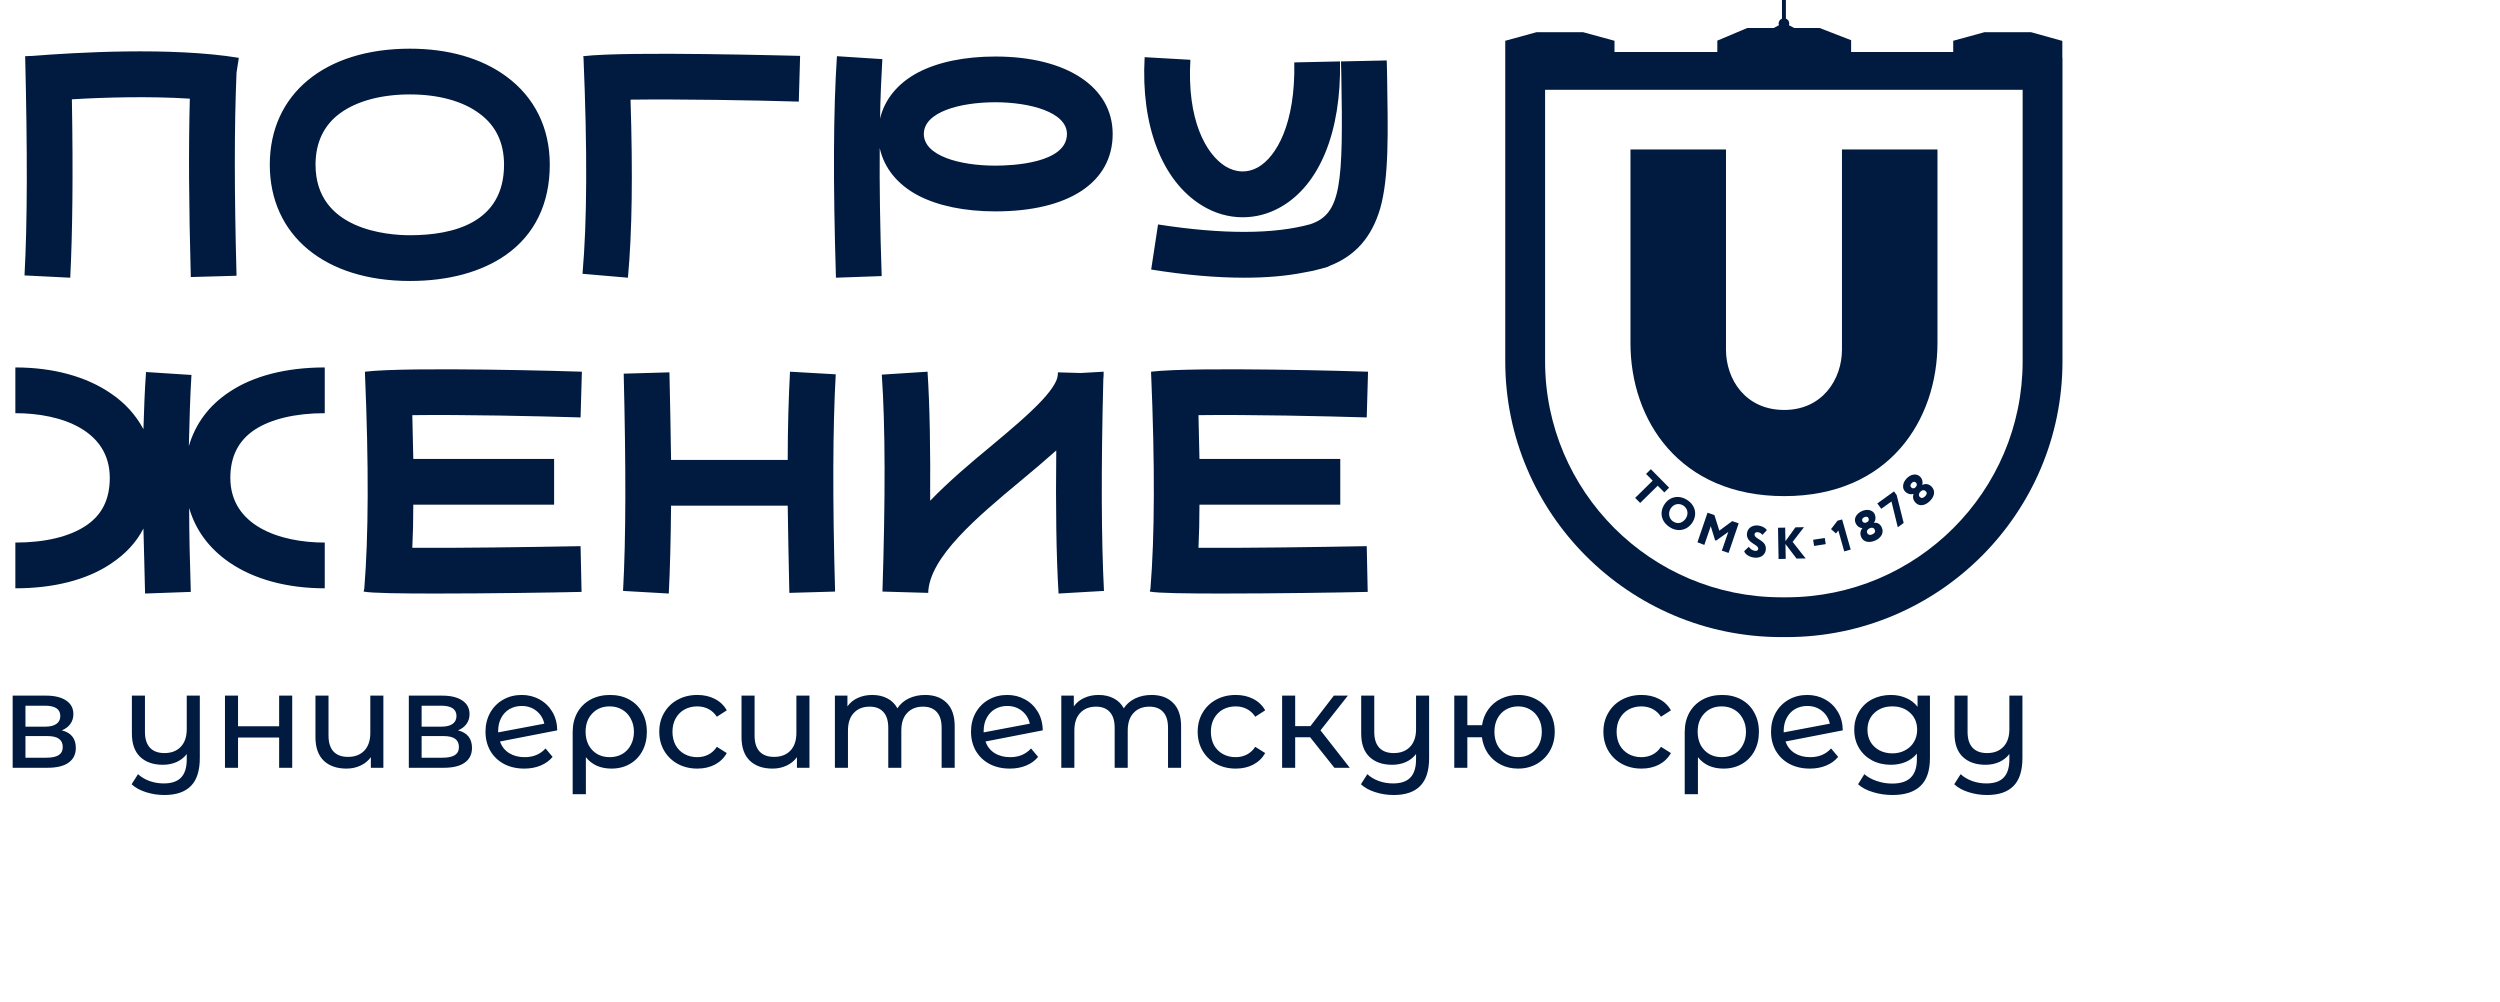 <?xml version="1.0" encoding="UTF-8" standalone="no"?> <svg xmlns="http://www.w3.org/2000/svg" xmlns:xlink="http://www.w3.org/1999/xlink" id="body_1" width="459" height="184"><defs><clipPath id="1"><path id="" clip-rule="evenodd" transform="matrix(1 0 0 1 0 0)" d="M0 138L0 0L0 0L344.25 0L344.25 0L344.25 138L344.25 138L0 138z"></path></clipPath></defs><g transform="matrix(1.333 0 0 1.333 0 0)"><g clip-path="url(#1)"><path id="" transform="matrix(1 0 0 -1 0 138)" d="M165.071 62.55C 171.191 62.505 180.956 62.64 188.246 62.775L188.246 62.775L188.246 62.775L188.246 62.775L188.381 56.475L188.381 56.475L188.381 56.475C 184.601 56.385 175.556 56.25 168.311 56.25L168.311 56.25L168.311 56.25C 163.496 56.25 159.491 56.295 158.366 56.52L158.366 56.52L158.366 56.52L158.366 56.52L158.456 56.925L158.456 56.925L158.456 56.925C 159.041 64.125 159.086 73.845 158.546 86.625L158.546 86.625L158.546 86.625L158.546 86.625L158.546 86.805L158.546 86.805L158.546 86.805C 164.576 87.525 187.436 86.85 188.426 86.805L188.426 86.805L188.426 86.805L188.426 86.805L188.246 80.505L188.246 80.505L188.246 80.505C 182.351 80.685 171.956 80.91 165.071 80.82L165.071 80.82L165.071 80.82C 165.116 78.705 165.161 76.725 165.206 74.79L165.206 74.79L165.206 74.79L165.206 74.79L184.601 74.79L184.601 74.79L184.601 74.79L184.601 74.79L184.601 68.49L184.601 68.49L184.601 68.49L184.601 68.49L165.206 68.49L165.206 68.49L165.206 68.49C 165.206 66.375 165.161 64.44 165.071 62.55zM151.964 85.725C 151.649 73.26 151.694 63.72 152.054 56.61L152.054 56.61L152.054 56.61L152.054 56.61L145.799 56.25L145.799 56.25L145.799 56.25C 145.484 61.515 145.394 67.995 145.484 75.96L145.484 75.96L145.484 75.96C 143.954 74.61 142.289 73.17 140.534 71.73L140.534 71.73L140.534 71.73C 134.639 66.825 127.979 61.245 127.844 56.34L127.844 56.34L127.844 56.34L127.844 56.34L121.544 56.52L121.544 56.52L121.544 56.52C 121.949 69.39 121.949 79.155 121.454 86.4L121.454 86.4L121.454 86.4L121.454 86.4L127.754 86.805L127.754 86.805L127.754 86.805C 128.069 81.99 128.159 76.14 128.114 69.03L128.114 69.03L128.114 69.03C 130.679 71.685 133.649 74.205 136.484 76.545L136.484 76.545L136.484 76.545C 139.184 78.795 141.749 80.955 143.549 82.89L143.549 82.89L143.549 82.89C 145.214 84.69 145.619 85.725 145.664 86.175L145.664 86.175L145.664 86.175C 145.709 86.355 145.709 86.535 145.709 86.715L145.709 86.715L145.709 86.715L145.709 86.715L148.859 86.625L148.859 86.625L148.859 86.625L148.859 86.625L152.009 86.805L152.009 86.805L152.009 86.805C 152.009 86.445 152.009 86.085 151.964 85.725zM115.11 86.445C 114.705 79.2 114.66 69.39 115.02 56.52L115.02 56.52L115.02 56.52L115.02 56.52L108.72 56.34L108.72 56.34L108.72 56.34C 108.63 60.705 108.54 64.71 108.495 68.355L108.495 68.355L108.495 68.355L108.495 68.355L92.43 68.355L92.43 68.355L92.43 68.355C 92.385 63.765 92.295 59.715 92.115 56.25L92.115 56.25L92.115 56.25L92.115 56.25L85.815 56.61L85.815 56.61L85.815 56.61C 86.22 63.855 86.22 73.665 85.905 86.535L85.905 86.535L85.905 86.535L85.905 86.535L92.205 86.715L92.205 86.715L92.205 86.715C 92.295 82.35 92.385 78.345 92.43 74.655L92.43 74.655L92.43 74.655L92.43 74.655L108.495 74.655L108.495 74.655L108.495 74.655C 108.495 79.29 108.63 83.34 108.81 86.805L108.81 86.805L108.81 86.805L108.81 86.805L115.11 86.445zM56.79 62.55C 62.91 62.505 72.675 62.64 79.965 62.775L79.965 62.775L79.965 62.775L79.965 62.775L80.1 56.475L80.1 56.475L80.1 56.475C 76.32 56.385 67.275 56.25 60.03 56.25L60.03 56.25L60.03 56.25C 55.215 56.25 51.21 56.295 50.085 56.52L50.085 56.52L50.085 56.52L50.085 56.52L50.175 56.925L50.175 56.925L50.175 56.925C 50.76 64.125 50.805 73.845 50.265 86.625L50.265 86.625L50.265 86.625L50.265 86.625L50.265 86.805L50.265 86.805L50.265 86.805C 56.295 87.525 79.155 86.85 80.145 86.805L80.145 86.805L80.145 86.805L80.145 86.805L79.965 80.505L79.965 80.505L79.965 80.505C 74.07 80.685 63.675 80.91 56.79 80.82L56.79 80.82L56.79 80.82C 56.835 78.705 56.88 76.725 56.925 74.79L56.925 74.79L56.925 74.79L56.925 74.79L76.32 74.79L76.32 74.79L76.32 74.79L76.32 74.79L76.32 68.49L76.32 68.49L76.32 68.49L76.32 68.49L56.925 68.49L56.925 68.49L56.925 68.49C 56.925 66.375 56.88 64.44 56.79 62.55zM35.055 78.795C 32.85 77.31 31.725 75.15 31.725 72.18L31.725 72.18L31.725 72.18C 31.725 65.61 38.475 63.27 44.73 63.27L44.73 63.27L44.73 63.27L44.73 63.27L44.73 56.97L44.73 56.97L44.73 56.97C 39.51 56.97 34.92 58.23 31.545 60.57L31.545 60.57L31.545 60.57C 28.8 62.46 26.91 65.025 26.055 68.04L26.055 68.04L26.055 68.04C 26.055 64.485 26.145 60.615 26.28 56.475L26.28 56.475L26.28 56.475L26.28 56.475L19.98 56.25L19.98 56.25L19.98 56.25C 19.89 59.4 19.845 62.415 19.755 65.205L19.755 65.205L19.755 65.205C 18.765 63.27 17.235 61.65 15.255 60.345L15.255 60.345L15.255 60.345C 11.97 58.14 7.425 56.97 2.115 56.97L2.115 56.97L2.115 56.97L2.115 56.97L2.115 63.27L2.115 63.27L2.115 63.27C 6.21 63.27 9.54 64.08 11.79 65.565L11.79 65.565L11.79 65.565C 14.04 67.05 15.12 69.21 15.12 72.18L15.12 72.18L15.12 72.18C 15.12 78.75 8.415 81.09 2.115 81.09L2.115 81.09L2.115 81.09L2.115 81.09L2.115 87.39L2.115 87.39L2.115 87.39C 7.335 87.39 11.925 86.13 15.3 83.79L15.3 83.79L15.3 83.79C 17.235 82.485 18.72 80.82 19.755 78.885L19.755 78.885L19.755 78.885C 19.845 81.765 19.935 84.375 20.115 86.76L20.115 86.76L20.115 86.76L20.115 86.76L26.37 86.355L26.37 86.355L26.37 86.355C 26.19 83.475 26.1 80.235 26.01 76.545L26.01 76.545L26.01 76.545C 26.91 79.65 28.8 82.17 31.59 84.015L31.59 84.015L31.59 84.015C 34.875 86.22 39.42 87.39 44.73 87.39L44.73 87.39L44.73 87.39L44.73 87.39L44.73 81.09L44.73 81.09L44.73 81.09C 40.68 81.09 37.305 80.28 35.055 78.795zM191.047 127.83C 191.182 119.55 191.317 113.61 190.102 109.29L190.102 109.29L190.102 109.29C 188.932 105.33 186.682 102.72 182.992 101.325L182.992 101.325L182.992 101.325L182.992 101.325L182.992 101.28L182.992 101.28L182.992 101.28C 182.677 101.19 182.362 101.1 182.047 101.01L182.047 101.01L182.047 101.01C 181.282 100.785 180.472 100.605 179.617 100.47L179.617 100.47L179.617 100.47C 177.142 99.975 174.397 99.75 171.382 99.75L171.382 99.75L171.382 99.75C 167.557 99.75 163.327 100.11 158.557 100.875L158.557 100.875L158.557 100.875L158.557 100.875L159.502 107.085L159.502 107.085L159.502 107.085C 168.457 105.69 175.522 105.735 180.517 107.13L180.517 107.13L180.517 107.13C 184.747 108.57 185.017 112.62 184.747 127.695L184.747 127.695L184.747 127.695L184.747 127.695L184.702 129.54L184.702 129.54L184.702 129.54L184.702 129.54L191.002 129.675L191.002 129.675L191.002 129.675L191.002 129.675L191.047 127.83zM165.487 109.74C 160.042 113.115 157.117 120.72 157.657 130.125L157.657 130.125L157.657 130.125L157.657 130.125L163.957 129.765L163.957 129.765L163.957 129.765C 163.462 121.44 166.117 116.76 168.772 115.095L168.772 115.095L168.772 115.095C 170.257 114.195 171.832 114.15 173.272 114.96L173.272 114.96L173.272 114.96C 175.792 116.4 178.447 120.945 178.267 129.405L178.267 129.405L178.267 129.405L178.267 129.405L184.567 129.54L184.567 129.54L184.567 129.54C 184.747 119.865 181.777 112.53 176.377 109.47L176.377 109.47L176.377 109.47C 174.712 108.525 172.957 108.075 171.157 108.075L171.157 108.075L171.157 108.075C 169.222 108.075 167.287 108.615 165.487 109.74zM137.099 115.185C 139.394 115.185 146.954 115.5 146.954 119.55L146.954 119.55L146.954 119.55C 146.954 122.565 141.824 123.915 137.099 123.915L137.099 123.915L137.099 123.915C 132.194 123.915 127.244 122.565 127.244 119.55L127.244 119.55L127.244 119.55C 127.244 116.535 132.194 115.185 137.099 115.185zM137.099 130.215C 146.909 130.215 153.254 126.03 153.254 119.55L153.254 119.55L153.254 119.55C 153.254 112.89 147.224 108.885 137.099 108.885L137.099 108.885L137.099 108.885C 132.869 108.885 129.179 109.65 126.434 111.09L126.434 111.09L126.434 111.09C 123.554 112.62 121.754 114.915 121.169 117.615L121.169 117.615L121.169 117.615C 121.124 112.53 121.214 106.635 121.439 99.975L121.439 99.975L121.439 99.975L121.439 99.975L115.139 99.75L115.139 99.75L115.139 99.75C 114.734 112.845 114.779 122.79 115.274 130.26L115.274 130.26L115.274 130.26L115.274 130.26L121.529 129.855L121.529 129.855L121.529 129.855C 121.394 127.425 121.259 124.725 121.214 121.665L121.214 121.665L121.214 121.665C 121.844 124.32 123.644 126.525 126.434 128.01L126.434 128.01L126.434 128.01C 129.179 129.45 132.869 130.215 137.099 130.215zM80.322 130.26C 86.397 130.98 109.257 130.305 110.202 130.305L110.202 130.305L110.202 130.305L110.202 130.305L110.022 124.005L110.022 124.005L110.022 124.005C 104.127 124.185 93.777 124.365 86.847 124.275L86.847 124.275L86.847 124.275C 87.162 114.105 87.072 106.05 86.487 99.75L86.487 99.75L86.487 99.75L86.487 99.75L80.232 100.29L80.232 100.29L80.232 100.29C 80.862 107.49 80.907 117.255 80.367 130.08L80.367 130.08L80.367 130.08L80.367 130.08L80.322 130.26zM66.004 122.385C 63.709 124.095 60.334 124.995 56.464 124.995L56.464 124.995L56.464 124.995C 52.549 124.995 49.174 124.095 46.879 122.43L46.879 122.43L46.879 122.43C 44.629 120.81 43.459 118.38 43.459 115.32L43.459 115.32L43.459 115.32C 43.459 106.32 53.404 105.6 56.464 105.6L56.464 105.6L56.464 105.6C 62.359 105.6 69.424 107.265 69.424 115.32L69.424 115.32L69.424 115.32C 69.424 118.335 68.299 120.72 66.004 122.385zM69.694 102.9C 66.364 100.56 61.819 99.3 56.464 99.3L56.464 99.3L56.464 99.3C 44.719 99.3 37.159 105.6 37.159 115.32L37.159 115.32L37.159 115.32C 37.159 125.04 44.719 131.295 56.464 131.295L56.464 131.295L56.464 131.295C 61.729 131.295 66.319 129.99 69.739 127.47L69.739 127.47L69.739 127.47C 73.654 124.59 75.724 120.36 75.724 115.32L75.724 115.32L75.724 115.32C 75.724 109.965 73.654 105.69 69.694 102.9zM32.58 128.01C 32.265 120.63 32.265 111.675 32.58 100.02L32.58 100.02L32.58 100.02L32.58 100.02L26.28 99.84L26.28 99.84L26.28 99.84C 26.01 109.695 25.965 117.66 26.145 124.41L26.145 124.41L26.145 124.41C 20.565 124.77 14.355 124.59 9.9 124.32L9.9 124.32L9.9 124.32C 10.08 114.105 9.99 106.05 9.675 99.75L9.675 99.75L9.675 99.75L9.675 99.75L3.375 100.065L3.375 100.065L3.375 100.065C 3.78 107.4 3.78 117.3 3.465 130.26L3.465 130.26L3.465 130.26L3.465 130.26L4.545 130.305L4.545 130.305L4.545 130.305C 10.17 130.755 23.58 131.565 32.895 130.035L32.895 130.035L32.895 130.035L32.895 130.035L32.58 128.01z" stroke="none" fill="#011A3F" fill-rule="nonzero"></path><path id="" transform="matrix(1 0 0 -1 0 138)" d="M224.572 90.722L224.572 90.722L224.572 90.722L224.572 117.411L224.572 117.411L224.572 117.411L224.572 117.411L237.727 117.411L237.727 117.411L237.727 117.411L237.727 117.411L237.727 89.853L237.727 89.853L237.727 89.853C 237.727 85.743 240.412 81.535 245.744 81.535L245.744 81.535L245.744 81.535C 250.998 81.535 253.702 85.743 253.702 89.853L253.702 89.853L253.702 89.853L253.702 89.853L253.702 117.411L253.702 117.411L253.702 117.411L253.702 117.411L266.857 117.411L266.857 117.411L266.857 117.411L266.857 117.411L266.857 90.779L266.857 90.779L266.857 90.779C 266.857 80.127 260.193 69.667 245.744 69.667L245.744 69.667L245.744 69.667C 231.294 69.667 224.572 80.146 224.572 90.722z" stroke="none" fill="#011A3F" fill-rule="nonzero"></path><path id="" transform="matrix(1 0 0 -1 0 138)" d="M278.588 88.229C 278.588 70.301 263.983 55.731 246.057 55.731L246.057 55.731L246.057 55.731L246.057 55.731L245.342 55.731L245.342 55.731L245.342 55.731C 227.396 55.731 212.812 70.32 212.812 88.229L212.812 88.229L212.812 88.229L212.812 88.229L212.812 125.63L212.812 125.63L212.812 125.63L212.812 125.63L278.588 125.63L278.588 125.63L278.588 125.63L278.588 125.63L278.588 88.229zM279.766 133.561L279.766 133.561L279.766 133.561L273.313 133.561L273.313 133.561L273.313 133.561L273.313 133.561L269.026 132.384L269.026 132.384L269.026 132.384L269.026 132.384L269.026 130.84L269.026 130.84L269.026 130.84L269.026 130.84L254.963 130.84L254.963 130.84L254.963 130.84L254.963 130.84L254.963 132.461L254.963 132.461L254.963 132.461L254.963 132.461L250.635 134.14L250.635 134.14L250.635 134.14L250.635 134.14L247.138 134.14L247.138 134.14L247.138 134.14L247.138 134.14L246.405 134.526L246.405 134.526L246.405 134.526C 246.424 134.603 246.443 134.681 246.443 134.758L246.443 134.758L246.443 134.758C 246.443 135.067 246.251 135.337 245.98 135.433L245.98 135.433L245.98 135.433L245.98 135.433L245.98 138L245.98 138L245.98 138L245.98 138L245.439 138L245.439 138L245.439 138L245.439 138L245.439 135.433L245.439 135.433L245.439 135.433C 245.168 135.318 244.976 135.067 244.976 134.758L244.976 134.758L244.976 134.758C 244.976 134.681 244.994 134.603 245.014 134.526L245.014 134.526L245.014 134.526L245.014 134.526L244.299 134.14L244.299 134.14L244.299 134.14L244.299 134.14L240.648 134.14L240.648 134.14L240.648 134.14L240.648 134.14L236.534 132.403L236.534 132.403L236.534 132.403L236.534 132.403L236.534 130.84L236.534 130.84L236.534 130.84L236.534 130.84L222.373 130.84L222.373 130.84L222.373 130.84L222.373 130.84L222.373 132.384L222.373 132.384L222.373 132.384L222.373 132.384L218.066 133.561L218.066 133.561L218.066 133.561L218.066 133.561L211.614 133.561L211.614 133.561L211.614 133.561L211.614 133.561L207.326 132.384L207.326 132.384L207.326 132.384L207.326 132.384L207.326 126.228L207.326 126.228L207.326 126.228L207.326 126.228L207.326 88.229L207.326 88.229L207.326 88.229C 207.326 67.291 224.383 50.25 245.342 50.25L245.342 50.25L245.342 50.25L245.342 50.25L246.057 50.25L246.057 50.25L246.057 50.25C 267.017 50.25 284.074 67.291 284.074 88.229L284.074 88.229L284.074 88.229L284.074 88.229L284.074 130.049L284.074 130.049L284.074 130.049L284.074 130.049L284.054 130.049L284.054 130.049L284.054 130.049L284.054 130.049L284.054 132.365L284.054 132.365L284.054 132.365L284.054 132.365L279.766 133.561z" stroke="none" fill="#011A3F" fill-rule="nonzero"></path><path id="" transform="matrix(1 0 0 -1 0 138)" d="M227.379 73.379L227.379 73.379L227.379 73.379L229.89 70.832L229.89 70.832L229.89 70.832L229.89 70.832L229.233 70.176L229.233 70.176L229.233 70.176L229.233 70.176L228.326 71.102L228.326 71.102L228.326 71.102L228.326 71.102L225.91 68.728L225.91 68.728L225.91 68.728L225.91 68.728L225.215 69.423L225.215 69.423L225.215 69.423L225.215 69.423L227.63 71.797L227.63 71.797L227.63 71.797L227.63 71.797L226.722 72.723L226.722 72.723L226.722 72.723L226.722 72.723L227.379 73.379z" stroke="none" fill="#011A3F" fill-rule="nonzero"></path><path id="" transform="matrix(1 0 0 -1 0 138)" d="M230.435 66.181C 231.11 65.738 231.787 65.989 232.192 66.587L232.192 66.587L232.192 66.587C 232.617 67.243 232.443 67.976 231.864 68.362L231.864 68.362L231.864 68.362C 231.265 68.748 230.53 68.613 230.106 67.957L230.106 67.957L230.106 67.957C 229.72 67.339 229.874 66.567 230.435 66.181zM232.385 69.134C 233.486 68.42 233.834 67.166 233.08 66.008L233.08 66.008L233.08 66.008C 232.366 64.927 231.033 64.676 229.951 65.41L229.951 65.41L229.951 65.41C 228.851 66.124 228.502 67.378 229.256 68.536L229.256 68.536L229.256 68.536C 229.932 69.578 231.226 69.887 232.385 69.134z" stroke="none" fill="#011A3F" fill-rule="nonzero"></path><path id="" transform="matrix(1 0 0 -1 0 138)" d="M235.186 67.382L235.186 67.382L235.186 67.382L236.134 67.054L236.134 67.054L236.134 67.054L236.134 67.054L236.81 64.912L236.81 64.912L236.81 64.912L236.81 64.912L238.587 66.224L238.587 66.224L238.587 66.224L238.587 66.224L239.475 65.915L239.475 65.915L239.475 65.915L239.475 65.915L238.084 61.843L238.084 61.843L238.084 61.843L238.084 61.843L237.157 62.153L237.157 62.153L237.157 62.153L237.157 62.153L238.046 64.738L238.046 64.738L238.046 64.738L238.046 64.738L236.365 63.542L236.365 63.542L236.365 63.542L236.365 63.542L236.23 63.58L236.23 63.58L236.23 63.58L236.23 63.58L235.631 65.529L235.631 65.529L235.631 65.529L235.631 65.529L234.743 62.944L234.743 62.944L234.743 62.944L234.743 62.944L233.796 63.31L233.796 63.31L233.796 63.31L233.796 63.31L235.186 67.382z" stroke="none" fill="#011A3F" fill-rule="nonzero"></path><path id="" transform="matrix(1 0 0 -1 0 138)" d="M240.621 64.559C 240.698 65.215 241.298 65.716 242.167 65.62L242.167 65.62L242.167 65.62C 242.707 65.543 243.133 65.311 243.364 64.983L243.364 64.983L243.364 64.983L243.364 64.983L242.746 64.327L242.746 64.327L242.746 64.327C 242.572 64.52 242.456 64.655 242.128 64.694L242.128 64.694L242.128 64.694C 241.858 64.732 241.684 64.617 241.664 64.424L241.664 64.424L241.664 64.424C 241.567 63.71 243.384 63.652 243.21 62.262L243.21 62.262L243.21 62.262C 243.113 61.51 242.418 61.085 241.587 61.201L241.587 61.201L241.587 61.201C 241.007 61.278 240.37 61.606 240.235 62.089L240.235 62.089L240.235 62.089L240.235 62.089L240.872 62.687L240.872 62.687L240.872 62.687C 241.085 62.339 241.433 62.165 241.722 62.127L241.722 62.127L241.722 62.127C 241.973 62.089 242.147 62.204 242.167 62.397L242.167 62.397L242.167 62.397C 242.244 63.034 240.448 63.188 240.621 64.559z" stroke="none" fill="#011A3F" fill-rule="nonzero"></path><path id="" transform="matrix(1 0 0 -1 0 138)" d="M244.894 65.311L244.894 65.311L244.894 65.311L245.88 65.33L245.88 65.33L245.88 65.33L245.88 65.33L245.918 63.458L245.918 63.458L245.918 63.458L245.918 63.458L247.29 65.369L247.29 65.369L247.29 65.369L247.29 65.369L248.468 65.388L248.468 65.388L248.468 65.388L248.468 65.388L246.904 63.362L246.904 63.362L246.904 63.362L246.904 63.362L248.7 61.085L248.7 61.085L248.7 61.085L248.7 61.085L247.444 61.065L247.444 61.065L247.444 61.065L247.444 61.065L245.918 63.072L245.918 63.072L245.918 63.072L245.918 63.072L245.957 61.027L245.957 61.027L245.957 61.027L245.957 61.027L244.972 61.007L244.972 61.007L244.972 61.007L244.972 61.007L244.894 65.311z" stroke="none" fill="#011A3F" fill-rule="nonzero"></path><path id="" transform="matrix(1 0 0 -1 0 138)" d="M249.73 63.654L249.73 63.654L249.73 63.654L251.332 63.905L251.332 63.905L251.332 63.905L251.332 63.905L251.468 63.055L251.468 63.055L251.468 63.055L251.468 63.055L249.865 62.804L249.865 62.804L249.865 62.804L249.865 62.804L249.73 63.654z" stroke="none" fill="#011A3F" fill-rule="nonzero"></path><path id="" transform="matrix(1 0 0 -1 0 138)" d="M253.087 66.281L253.087 66.281L253.087 66.281L253.724 66.454L253.724 66.454L253.724 66.454L253.724 66.454L254.903 62.305L254.903 62.305L254.903 62.305L254.903 62.305L254.014 62.054L254.014 62.054L254.014 62.054L254.014 62.054L253.203 64.93L253.203 64.93L253.203 64.93L253.203 64.93L252.874 64.525L252.874 64.525L252.874 64.525L252.874 64.525L252.198 65.123L252.198 65.123L252.198 65.123L252.198 65.123L253.087 66.281z" stroke="none" fill="#011A3F" fill-rule="nonzero"></path><path id="" transform="matrix(1 0 0 -1 0 138)" d="M257.476 65.215C 257.226 65.099 257.052 64.849 257.187 64.578L257.187 64.578L257.187 64.578C 257.284 64.366 257.515 64.231 257.882 64.405L257.882 64.405L257.882 64.405C 258.308 64.598 258.308 64.849 258.211 65.061L258.211 65.061L258.211 65.061C 258.076 65.331 257.805 65.37 257.535 65.254L257.535 65.254L257.535 65.254L257.535 65.254L257.476 65.215zM257.149 66.084C 257.419 66.199 257.438 66.45 257.361 66.624L257.361 66.624L257.361 66.624C 257.264 66.836 257.052 66.894 256.762 66.759L256.762 66.759L256.762 66.759C 256.472 66.624 256.434 66.412 256.511 66.219L256.511 66.219L256.511 66.219C 256.589 66.045 256.801 65.91 257.072 66.045L257.072 66.045L257.072 66.045L257.072 66.045L257.149 66.084zM256.376 63.98C 256.124 64.501 256.26 64.964 256.511 65.234L256.511 65.234L256.511 65.234L256.511 65.234L256.511 65.254L256.511 65.254L256.511 65.254C 256.183 65.273 255.797 65.466 255.584 65.949L255.584 65.949L255.584 65.949C 255.294 66.566 255.68 67.242 256.414 67.589L256.414 67.589L256.414 67.589C 257.149 67.936 257.921 67.782 258.211 67.184L258.211 67.184L258.211 67.184C 258.385 66.798 258.365 66.335 258.095 66.006L258.095 66.006L258.095 66.006L258.095 66.006L258.095 65.987L258.095 65.987L258.095 65.987C 258.481 66.064 258.945 65.891 259.177 65.37L259.177 65.37L259.177 65.37C 259.525 64.636 259.119 63.941 258.308 63.556L258.308 63.556L258.308 63.556C 257.476 63.189 256.685 63.324 256.376 63.98z" stroke="none" fill="#011A3F" fill-rule="nonzero"></path><path id="" transform="matrix(1 0 0 -1 0 138)" d="M258.57 68.657L258.57 68.657L258.57 68.657L260.869 70.317L260.869 70.317L260.869 70.317L260.869 70.317L261.236 69.815L261.236 69.815L261.236 69.815L261.236 69.815L262.201 65.974L262.201 65.974L262.201 65.974L262.201 65.974L261.39 65.376L261.39 65.376L261.39 65.376L261.39 65.376L260.521 68.927L260.521 68.927L260.521 68.927L260.521 68.927L259.111 67.924L259.111 67.924L259.111 67.924L259.111 67.924L258.57 68.657z" stroke="none" fill="#011A3F" fill-rule="nonzero"></path><path id="" transform="matrix(1 0 0 -1 0 138)" d="M264.489 70.256C 264.296 70.063 264.218 69.774 264.43 69.542L264.43 69.542L264.43 69.542C 264.604 69.369 264.856 69.349 265.145 69.639L265.145 69.639L265.145 69.639C 265.474 69.967 265.396 70.198 265.223 70.353L265.223 70.353L265.223 70.353C 264.991 70.565 264.74 70.507 264.527 70.295L264.527 70.295L264.527 70.295L264.527 70.295L264.489 70.256zM263.89 70.951C 264.083 71.163 264.025 71.395 263.89 71.53L263.89 71.53L263.89 71.53C 263.716 71.704 263.503 71.684 263.291 71.453L263.291 71.453L263.291 71.453C 263.078 71.221 263.098 71.009 263.252 70.855L263.252 70.855L263.252 70.855C 263.387 70.719 263.639 70.662 263.832 70.893L263.832 70.893L263.832 70.893L263.832 70.893L263.89 70.951zM263.89 68.712C 263.464 69.118 263.426 69.581 263.561 69.947L263.561 69.947L263.561 69.947L263.561 69.947L263.542 69.967L263.542 69.967L263.542 69.967C 263.233 69.87 262.808 69.909 262.422 70.276L262.422 70.276L262.422 70.276C 261.939 70.739 262.055 71.53 262.615 72.109L262.615 72.109L262.615 72.109C 263.175 72.688 263.947 72.842 264.45 72.36L264.45 72.36L264.45 72.36C 264.759 72.07 264.875 71.626 264.759 71.221L264.759 71.221L264.759 71.221L264.759 71.221L264.779 71.202L264.779 71.202L264.779 71.202C 265.107 71.395 265.609 71.395 266.014 71.009L266.014 71.009L266.014 71.009C 266.594 70.449 266.478 69.658 265.841 69.021L265.841 69.021L265.841 69.021C 265.204 68.365 264.412 68.211 263.89 68.712z" stroke="none" fill="#011A3F" fill-rule="nonzero"></path><path id="" transform="matrix(1 0 0 -1 0 138)" d="M278.559 42.188L278.559 42.188L278.559 42.188L278.559 33.6L278.559 33.6L278.559 33.6C 278.559 31.862 278.152 30.581 277.34 29.756L277.34 29.756L277.34 29.756C 276.528 28.919 275.309 28.5 273.684 28.5L273.684 28.5L273.684 28.5C 272.797 28.5 271.946 28.631 271.134 28.894L271.134 28.894L271.134 28.894C 270.334 29.144 269.678 29.506 269.165 29.981L269.165 29.981L269.165 29.981L269.165 29.981L270.046 31.369L270.046 31.369L270.046 31.369C 270.484 30.969 271.009 30.656 271.622 30.431L271.622 30.431L271.622 30.431C 272.246 30.206 272.902 30.094 273.59 30.094L273.59 30.094L273.59 30.094C 274.678 30.094 275.478 30.369 275.99 30.919L275.99 30.919L275.99 30.919C 276.502 31.456 276.759 32.288 276.759 33.413L276.759 33.413L276.759 33.413L276.759 33.413L276.759 34.144L276.759 34.144L276.759 34.144C 276.397 33.669 275.928 33.3 275.353 33.038L275.353 33.038L275.353 33.038C 274.777 32.788 274.153 32.663 273.478 32.663L273.478 32.663L273.478 32.663C 272.152 32.663 271.109 33.025 270.346 33.75L270.346 33.75L270.346 33.75C 269.584 34.475 269.203 35.55 269.203 36.975L269.203 36.975L269.203 36.975L269.203 36.975L269.203 42.188L269.203 42.188L269.203 42.188L269.203 42.188L271.003 42.188L271.003 42.188L271.003 42.188L271.003 42.188L271.003 37.181L271.003 37.181L271.003 37.181C 271.003 36.231 271.234 35.507 271.697 35.006L271.697 35.006L271.697 35.006C 272.159 34.519 272.822 34.275 273.684 34.275L273.684 34.275L273.684 34.275C 274.634 34.275 275.384 34.562 275.934 35.138L275.934 35.138L275.934 35.138C 276.484 35.713 276.759 36.525 276.759 37.575L276.759 37.575L276.759 37.575L276.759 37.575L276.759 42.188L276.759 42.188L276.759 42.188L276.759 42.188L278.559 42.188zM260.645 34.237C 261.296 34.237 261.877 34.375 262.389 34.65L262.389 34.65L262.389 34.65C 262.914 34.925 263.32 35.306 263.608 35.794L263.608 35.794L263.608 35.794C 263.908 36.294 264.058 36.856 264.058 37.481L264.058 37.481L264.058 37.481C 264.058 38.443 263.739 39.219 263.101 39.806L263.101 39.806L263.101 39.806C 262.464 40.406 261.645 40.706 260.645 40.706L260.645 40.706L260.645 40.706C 259.633 40.706 258.808 40.406 258.17 39.806L258.17 39.806L258.17 39.806C 257.533 39.219 257.214 38.443 257.214 37.481L257.214 37.481L257.214 37.481C 257.214 36.856 257.358 36.294 257.645 35.794L257.645 35.794L257.645 35.794C 257.945 35.306 258.352 34.925 258.864 34.65L258.864 34.65L258.864 34.65C 259.389 34.375 259.983 34.237 260.645 34.237zM265.82 42.188L265.82 42.188L265.82 42.188L265.82 33.6L265.82 33.6L265.82 33.6C 265.82 31.862 265.389 30.581 264.526 29.756L264.526 29.756L264.526 29.756C 263.664 28.919 262.376 28.5 260.664 28.5L260.664 28.5L260.664 28.5C 259.726 28.5 258.832 28.631 257.983 28.894L257.983 28.894L257.983 28.894C 257.133 29.144 256.445 29.506 255.92 29.981L255.92 29.981L255.92 29.981L255.92 29.981L256.783 31.369L256.783 31.369L256.783 31.369C 257.245 30.969 257.814 30.656 258.489 30.431L258.489 30.431L258.489 30.431C 259.177 30.193 259.882 30.075 260.608 30.075L260.608 30.075L260.608 30.075C 261.77 30.075 262.627 30.35 263.176 30.9L263.176 30.9L263.176 30.9C 263.739 31.45 264.02 32.288 264.02 33.413L264.02 33.413L264.02 33.413L264.02 33.413L264.02 34.2L264.02 34.2L264.02 34.2C 263.595 33.688 263.07 33.3 262.445 33.038L262.445 33.038L262.445 33.038C 261.832 32.788 261.164 32.663 260.439 32.663L260.439 32.663L260.439 32.663C 259.489 32.663 258.626 32.863 257.851 33.263L257.851 33.263L257.851 33.263C 257.089 33.675 256.489 34.243 256.051 34.969L256.051 34.969L256.051 34.969C 255.614 35.706 255.395 36.544 255.395 37.481L255.395 37.481L255.395 37.481C 255.395 38.419 255.614 39.25 256.051 39.975L256.051 39.975L256.051 39.975C 256.489 40.712 257.089 41.282 257.851 41.681L257.851 41.681L257.851 41.681C 258.626 42.081 259.489 42.281 260.439 42.281L260.439 42.281L260.439 42.281C 261.189 42.281 261.883 42.144 262.52 41.869L262.52 41.869L262.52 41.869C 263.171 41.593 263.701 41.188 264.114 40.65L264.114 40.65L264.114 40.65L264.114 40.65L264.114 42.188L264.114 42.188L264.114 42.188L264.114 42.188L265.82 42.188zM248.921 40.763C 248.296 40.763 247.733 40.618 247.233 40.331L247.233 40.331L247.233 40.331C 246.745 40.044 246.364 39.638 246.089 39.112L246.089 39.112L246.089 39.112C 245.815 38.6 245.677 38 245.677 37.312L245.677 37.312L245.677 37.312L245.677 37.312L245.677 37.125L245.677 37.125L245.677 37.125L245.677 37.125L252.033 38.325L252.033 38.325L252.033 38.325C 251.871 39.05 251.508 39.638 250.946 40.087L250.946 40.087L250.946 40.087C 250.383 40.538 249.708 40.763 248.921 40.763zM249.333 33.712C 250.521 33.712 251.477 34.112 252.202 34.913L252.202 34.913L252.202 34.913L252.202 34.913L253.177 33.75L253.177 33.75L253.177 33.75C 252.739 33.225 252.183 32.825 251.508 32.55L251.508 32.55L251.508 32.55C 250.846 32.275 250.102 32.138 249.277 32.138L249.277 32.138L249.277 32.138C 248.227 32.138 247.296 32.35 246.483 32.775L246.483 32.775L246.483 32.775C 245.671 33.212 245.039 33.819 244.589 34.594L244.589 34.594L244.589 34.594C 244.152 35.368 243.933 36.244 243.933 37.219L243.933 37.219L243.933 37.219C 243.933 38.181 244.146 39.05 244.571 39.825L244.571 39.825L244.571 39.825C 245.009 40.6 245.602 41.2 246.352 41.625L246.352 41.625L246.352 41.625C 247.114 42.062 247.971 42.281 248.921 42.281L248.921 42.281L248.921 42.281C 249.821 42.281 250.639 42.075 251.377 41.663L251.377 41.663L251.377 41.663C 252.115 41.263 252.702 40.693 253.139 39.956L253.139 39.956L253.139 39.956C 253.577 39.219 253.802 38.368 253.814 37.406L253.814 37.406L253.814 37.406L253.814 37.406L245.921 35.869L245.921 35.869L245.921 35.869C 246.171 35.181 246.59 34.65 247.177 34.275L247.177 34.275L247.177 34.275C 247.777 33.9 248.496 33.712 249.333 33.712zM237.144 33.712C 237.781 33.712 238.356 33.856 238.869 34.144L238.869 34.144L238.869 34.144C 239.381 34.444 239.775 34.856 240.05 35.381L240.05 35.381L240.05 35.381C 240.338 35.919 240.482 36.525 240.482 37.2L240.482 37.2L240.482 37.2C 240.482 37.875 240.338 38.475 240.05 39L240.05 39L240.05 39C 239.775 39.538 239.381 39.956 238.869 40.256L238.869 40.256L238.869 40.256C 238.369 40.556 237.794 40.706 237.144 40.706L237.144 40.706L237.144 40.706C 236.156 40.706 235.356 40.382 234.744 39.731L234.744 39.731L234.744 39.731C 234.131 39.094 233.825 38.256 233.825 37.219L233.825 37.219L233.825 37.219C 233.825 36.531 233.963 35.919 234.238 35.381L234.238 35.381L234.238 35.381C 234.525 34.856 234.919 34.444 235.419 34.144L235.419 34.144L235.419 34.144C 235.919 33.856 236.494 33.712 237.144 33.712zM237.2 42.281C 238.2 42.281 239.081 42.069 239.844 41.644L239.844 41.644L239.844 41.644C 240.619 41.218 241.213 40.618 241.625 39.844L241.625 39.844L241.625 39.844C 242.05 39.081 242.263 38.2 242.263 37.2L242.263 37.2L242.263 37.2C 242.263 36.212 242.056 35.331 241.644 34.556L241.644 34.556L241.644 34.556C 241.232 33.794 240.656 33.2 239.919 32.775L239.919 32.775L239.919 32.775C 239.181 32.35 238.337 32.138 237.388 32.138L237.388 32.138L237.388 32.138C 236.638 32.138 235.963 32.269 235.363 32.531L235.363 32.531L235.363 32.531C 234.763 32.807 234.263 33.2 233.863 33.712L233.863 33.712L233.863 33.712L233.863 33.712L233.863 28.612L233.863 28.612L233.863 28.612L233.863 28.612L232.044 28.612L232.044 28.612L232.044 28.612L232.044 28.612L232.044 37.181L232.044 37.181L232.044 37.181C 232.044 38.181 232.256 39.069 232.681 39.844L232.681 39.844L232.681 39.844C 233.119 40.618 233.725 41.218 234.5 41.644L234.5 41.644L234.5 41.644C 235.288 42.069 236.188 42.281 237.2 42.281zM226.094 32.138C 225.082 32.138 224.176 32.356 223.376 32.794L223.376 32.794L223.376 32.794C 222.588 33.231 221.969 33.831 221.519 34.594L221.519 34.594L221.519 34.594C 221.069 35.368 220.844 36.244 220.844 37.219L220.844 37.219L220.844 37.219C 220.844 38.194 221.069 39.062 221.519 39.825L221.519 39.825L221.519 39.825C 221.969 40.6 222.588 41.2 223.376 41.625L223.376 41.625L223.376 41.625C 224.176 42.062 225.082 42.281 226.094 42.281L226.094 42.281L226.094 42.281C 226.994 42.281 227.795 42.1 228.494 41.737L228.494 41.737L228.494 41.737C 229.207 41.375 229.757 40.85 230.144 40.163L230.144 40.163L230.144 40.163L230.144 40.163L228.775 39.281L228.775 39.281L228.775 39.281C 228.464 39.756 228.076 40.112 227.613 40.35L227.613 40.35L227.613 40.35C 227.151 40.588 226.638 40.706 226.076 40.706L226.076 40.706L226.076 40.706C 225.426 40.706 224.838 40.562 224.313 40.275L224.313 40.275L224.313 40.275C 223.801 39.988 223.394 39.575 223.094 39.038L223.094 39.038L223.094 39.038C 222.807 38.513 222.663 37.907 222.663 37.219L222.663 37.219L222.663 37.219C 222.663 36.519 222.807 35.9 223.094 35.362L223.094 35.362L223.094 35.362C 223.394 34.837 223.801 34.431 224.313 34.144L224.313 34.144L224.313 34.144C 224.838 33.856 225.426 33.712 226.076 33.712L226.076 33.712L226.076 33.712C 226.638 33.712 227.151 33.831 227.613 34.069L227.613 34.069L227.613 34.069C 228.076 34.307 228.464 34.663 228.775 35.138L228.775 35.138L228.775 35.138L228.775 35.138L230.144 34.275L230.144 34.275L230.144 34.275C 229.757 33.587 229.207 33.056 228.494 32.681L228.494 32.681L228.494 32.681C 227.795 32.319 226.994 32.138 226.094 32.138zM209.097 33.712C 209.71 33.712 210.26 33.856 210.747 34.144L210.747 34.144L210.747 34.144C 211.247 34.431 211.641 34.837 211.928 35.362L211.928 35.362L211.928 35.362C 212.216 35.9 212.359 36.519 212.359 37.219L212.359 37.219L212.359 37.219C 212.359 37.907 212.216 38.513 211.928 39.038L211.928 39.038L211.928 39.038C 211.641 39.575 211.247 39.988 210.747 40.275L210.747 40.275L210.747 40.275C 210.26 40.562 209.71 40.706 209.097 40.706L209.097 40.706L209.097 40.706C 208.484 40.706 207.929 40.562 207.428 40.275L207.428 40.275L207.428 40.275C 206.928 39.988 206.534 39.575 206.247 39.038L206.247 39.038L206.247 39.038C 205.972 38.513 205.834 37.907 205.834 37.219L205.834 37.219L205.834 37.219C 205.834 36.519 205.972 35.9 206.247 35.362L206.247 35.362L206.247 35.362C 206.534 34.837 206.928 34.431 207.428 34.144L207.428 34.144L207.428 34.144C 207.929 33.856 208.484 33.712 209.097 33.712zM209.097 42.281C 210.059 42.281 210.922 42.062 211.685 41.625L211.685 41.625L211.685 41.625C 212.447 41.2 213.047 40.6 213.484 39.825L213.484 39.825L213.484 39.825C 213.922 39.062 214.141 38.194 214.141 37.219L214.141 37.219L214.141 37.219C 214.141 36.244 213.922 35.368 213.484 34.594L213.484 34.594L213.484 34.594C 213.047 33.831 212.447 33.231 211.685 32.794L211.685 32.794L211.685 32.794C 210.922 32.356 210.059 32.138 209.097 32.138L209.097 32.138L209.097 32.138C 208.222 32.138 207.428 32.319 206.716 32.681L206.716 32.681L206.716 32.681C 206.003 33.044 205.416 33.55 204.953 34.2L204.953 34.2L204.953 34.2C 204.503 34.862 204.222 35.612 204.109 36.45L204.109 36.45L204.109 36.45L204.109 36.45L202.103 36.45L202.103 36.45L202.103 36.45L202.103 36.45L202.103 32.25L202.103 32.25L202.103 32.25L202.103 32.25L200.303 32.25L200.303 32.25L200.303 32.25L200.303 32.25L200.303 42.188L200.303 42.188L200.303 42.188L200.303 42.188L202.103 42.188L202.103 42.188L202.103 42.188L202.103 42.188L202.103 38.119L202.103 38.119L202.103 38.119L202.103 38.119L204.128 38.119L204.128 38.119L204.128 38.119C 204.254 38.944 204.541 39.669 204.991 40.294L204.991 40.294L204.991 40.294C 205.453 40.931 206.035 41.419 206.734 41.756L206.734 41.756L206.734 41.756C 207.447 42.106 208.234 42.281 209.097 42.281zM196.839 42.188L196.839 42.188L196.839 42.188L196.839 33.6L196.839 33.6L196.839 33.6C 196.839 31.862 196.433 30.581 195.62 29.756L195.62 29.756L195.62 29.756C 194.808 28.919 193.589 28.5 191.964 28.5L191.964 28.5L191.964 28.5C 191.077 28.5 190.226 28.631 189.414 28.894L189.414 28.894L189.414 28.894C 188.614 29.144 187.958 29.506 187.445 29.981L187.445 29.981L187.445 29.981L187.445 29.981L188.327 31.369L188.327 31.369L188.327 31.369C 188.764 30.969 189.289 30.656 189.901 30.431L189.901 30.431L189.901 30.431C 190.526 30.206 191.183 30.094 191.87 30.094L191.87 30.094L191.87 30.094C 192.958 30.094 193.758 30.369 194.27 30.919L194.27 30.919L194.27 30.919C 194.782 31.456 195.039 32.288 195.039 33.413L195.039 33.413L195.039 33.413L195.039 33.413L195.039 34.144L195.039 34.144L195.039 34.144C 194.677 33.669 194.208 33.3 193.633 33.038L193.633 33.038L193.633 33.038C 193.058 32.788 192.433 32.663 191.758 32.663L191.758 32.663L191.758 32.663C 190.433 32.663 189.389 33.025 188.626 33.75L188.626 33.75L188.626 33.75C 187.864 34.475 187.483 35.55 187.483 36.975L187.483 36.975L187.483 36.975L187.483 36.975L187.483 42.188L187.483 42.188L187.483 42.188L187.483 42.188L189.283 42.188L189.283 42.188L189.283 42.188L189.283 42.188L189.283 37.181L189.283 37.181L189.283 37.181C 189.283 36.231 189.514 35.507 189.976 35.006L189.976 35.006L189.976 35.006C 190.439 34.519 191.101 34.275 191.964 34.275L191.964 34.275L191.964 34.275C 192.914 34.275 193.664 34.562 194.214 35.138L194.214 35.138L194.214 35.138C 194.764 35.713 195.039 36.525 195.039 37.575L195.039 37.575L195.039 37.575L195.039 37.575L195.039 42.188L195.039 42.188L195.039 42.188L195.039 42.188L196.839 42.188zM180.454 36.45L180.454 36.45L180.454 36.45L178.391 36.45L178.391 36.45L178.391 36.45L178.391 36.45L178.391 32.25L178.391 32.25L178.391 32.25L178.391 32.25L176.591 32.25L176.591 32.25L176.591 32.25L176.591 32.25L176.591 42.188L176.591 42.188L176.591 42.188L176.591 42.188L178.391 42.188L178.391 42.188L178.391 42.188L178.391 42.188L178.391 37.987L178.391 37.987L178.391 37.987L178.391 37.987L180.491 37.987L180.491 37.987L180.491 37.987L180.491 37.987L183.716 42.188L183.716 42.188L183.716 42.188L183.716 42.188L185.647 42.188L185.647 42.188L185.647 42.188L185.647 42.188L181.879 37.406L181.879 37.406L181.879 37.406L181.879 37.406L185.91 32.25L185.91 32.25L185.91 32.25L185.91 32.25L183.791 32.25L183.791 32.25L183.791 32.25L183.791 32.25L180.454 36.45zM170.211 32.138C 169.198 32.138 168.292 32.356 167.492 32.794L167.492 32.794L167.492 32.794C 166.705 33.231 166.086 33.831 165.636 34.594L165.636 34.594L165.636 34.594C 165.186 35.368 164.961 36.244 164.961 37.219L164.961 37.219L164.961 37.219C 164.961 38.194 165.186 39.062 165.636 39.825L165.636 39.825L165.636 39.825C 166.086 40.6 166.705 41.2 167.492 41.625L167.492 41.625L167.492 41.625C 168.292 42.062 169.198 42.281 170.211 42.281L170.211 42.281L170.211 42.281C 171.111 42.281 171.911 42.1 172.611 41.737L172.611 41.737L172.611 41.737C 173.323 41.375 173.873 40.85 174.261 40.163L174.261 40.163L174.261 40.163L174.261 40.163L172.892 39.281L172.892 39.281L172.892 39.281C 172.579 39.756 172.192 40.112 171.73 40.35L171.73 40.35L171.73 40.35C 171.267 40.588 170.755 40.706 170.192 40.706L170.192 40.706L170.192 40.706C 169.542 40.706 168.955 40.562 168.43 40.275L168.43 40.275L168.43 40.275C 167.917 39.988 167.511 39.575 167.211 39.038L167.211 39.038L167.211 39.038C 166.923 38.513 166.78 37.907 166.78 37.219L166.78 37.219L166.78 37.219C 166.78 36.519 166.923 35.9 167.211 35.362L167.211 35.362L167.211 35.362C 167.511 34.837 167.917 34.431 168.43 34.144L168.43 34.144L168.43 34.144C 168.955 33.856 169.542 33.712 170.192 33.712L170.192 33.712L170.192 33.712C 170.755 33.712 171.267 33.831 171.73 34.069L171.73 34.069L171.73 34.069C 172.192 34.307 172.579 34.663 172.892 35.138L172.892 35.138L172.892 35.138L172.892 35.138L174.261 34.275L174.261 34.275L174.261 34.275C 173.873 33.587 173.323 33.056 172.611 32.681L172.611 32.681L172.611 32.681C 171.911 32.319 171.111 32.138 170.211 32.138zM158.608 42.281C 159.859 42.281 160.846 41.919 161.571 41.194L161.571 41.194L161.571 41.194C 162.308 40.468 162.677 39.394 162.677 37.969L162.677 37.969L162.677 37.969L162.677 37.969L162.677 32.25L162.677 32.25L162.677 32.25L162.677 32.25L160.877 32.25L160.877 32.25L160.877 32.25L160.877 32.25L160.877 37.763L160.877 37.763L160.877 37.763C 160.877 38.725 160.652 39.45 160.202 39.938L160.202 39.938L160.202 39.938C 159.765 40.425 159.133 40.669 158.309 40.669L158.309 40.669L158.309 40.669C 157.396 40.669 156.671 40.382 156.133 39.806L156.133 39.806L156.133 39.806C 155.596 39.244 155.327 38.432 155.327 37.369L155.327 37.369L155.327 37.369L155.327 37.369L155.327 32.25L155.327 32.25L155.327 32.25L155.327 32.25L153.527 32.25L153.527 32.25L153.527 32.25L153.527 32.25L153.527 37.763L153.527 37.763L153.527 37.763C 153.527 38.725 153.302 39.45 152.852 39.938L152.852 39.938L152.852 39.938C 152.415 40.425 151.784 40.669 150.958 40.669L150.958 40.669L150.958 40.669C 150.046 40.669 149.321 40.382 148.784 39.806L148.784 39.806L148.784 39.806C 148.246 39.244 147.977 38.432 147.977 37.369L147.977 37.369L147.977 37.369L147.977 37.369L147.977 32.25L147.977 32.25L147.977 32.25L147.977 32.25L146.177 32.25L146.177 32.25L146.177 32.25L146.177 32.25L146.177 42.188L146.177 42.188L146.177 42.188L146.177 42.188L147.902 42.188L147.902 42.188L147.902 42.188L147.902 42.188L147.902 40.706L147.902 40.706L147.902 40.706C 148.264 41.218 148.74 41.606 149.327 41.869L149.327 41.869L149.327 41.869C 149.915 42.144 150.583 42.281 151.333 42.281L151.333 42.281L151.333 42.281C 152.108 42.281 152.796 42.125 153.396 41.812L153.396 41.812L153.396 41.812C 153.996 41.5 154.459 41.044 154.784 40.444L154.784 40.444L154.784 40.444C 155.159 41.019 155.678 41.469 156.34 41.794L156.34 41.794L156.34 41.794C 157.015 42.118 157.771 42.281 158.608 42.281zM138.728 40.763C 138.103 40.763 137.54 40.618 137.041 40.331L137.041 40.331L137.041 40.331C 136.553 40.044 136.172 39.638 135.897 39.112L135.897 39.112L135.897 39.112C 135.622 38.6 135.484 38 135.484 37.312L135.484 37.312L135.484 37.312L135.484 37.312L135.484 37.125L135.484 37.125L135.484 37.125L135.484 37.125L141.841 38.325L141.841 38.325L141.841 38.325C 141.678 39.05 141.316 39.638 140.753 40.087L140.753 40.087L140.753 40.087C 140.191 40.538 139.516 40.763 138.728 40.763zM139.141 33.712C 140.328 33.712 141.284 34.112 142.009 34.913L142.009 34.913L142.009 34.913L142.009 34.913L142.984 33.75L142.984 33.75L142.984 33.75C 142.547 33.225 141.991 32.825 141.316 32.55L141.316 32.55L141.316 32.55C 140.653 32.275 139.91 32.138 139.084 32.138L139.084 32.138L139.084 32.138C 138.035 32.138 137.103 32.35 136.291 32.775L136.291 32.775L136.291 32.775C 135.478 33.212 134.847 33.819 134.397 34.594L134.397 34.594L134.397 34.594C 133.959 35.368 133.741 36.244 133.741 37.219L133.741 37.219L133.741 37.219C 133.741 38.181 133.953 39.05 134.378 39.825L134.378 39.825L134.378 39.825C 134.815 40.6 135.41 41.2 136.16 41.625L136.16 41.625L136.16 41.625C 136.922 42.062 137.778 42.281 138.728 42.281L138.728 42.281L138.728 42.281C 139.628 42.281 140.446 42.075 141.185 41.663L141.185 41.663L141.185 41.663C 141.922 41.263 142.509 40.693 142.947 39.956L142.947 39.956L142.947 39.956C 143.384 39.219 143.609 38.368 143.622 37.406L143.622 37.406L143.622 37.406L143.622 37.406L135.728 35.869L135.728 35.869L135.728 35.869C 135.978 35.181 136.397 34.65 136.984 34.275L136.984 34.275L136.984 34.275C 137.584 33.9 138.303 33.712 139.141 33.712zM127.426 42.281C 128.676 42.281 129.663 41.919 130.388 41.194L130.388 41.194L130.388 41.194C 131.125 40.468 131.494 39.394 131.494 37.969L131.494 37.969L131.494 37.969L131.494 37.969L131.494 32.25L131.494 32.25L131.494 32.25L131.494 32.25L129.694 32.25L129.694 32.25L129.694 32.25L129.694 32.25L129.694 37.763L129.694 37.763L129.694 37.763C 129.694 38.725 129.47 39.45 129.019 39.938L129.019 39.938L129.019 39.938C 128.582 40.425 127.951 40.669 127.126 40.669L127.126 40.669L127.126 40.669C 126.213 40.669 125.488 40.382 124.951 39.806L124.951 39.806L124.951 39.806C 124.413 39.244 124.144 38.432 124.144 37.369L124.144 37.369L124.144 37.369L124.144 37.369L124.144 32.25L124.144 32.25L124.144 32.25L124.144 32.25L122.345 32.25L122.345 32.25L122.345 32.25L122.345 32.25L122.345 37.763L122.345 37.763L122.345 37.763C 122.345 38.725 122.12 39.45 121.669 39.938L121.669 39.938L121.669 39.938C 121.232 40.425 120.601 40.669 119.776 40.669L119.776 40.669L119.776 40.669C 118.863 40.669 118.139 40.382 117.601 39.806L117.601 39.806L117.601 39.806C 117.063 39.244 116.794 38.432 116.794 37.369L116.794 37.369L116.794 37.369L116.794 37.369L116.794 32.25L116.794 32.25L116.794 32.25L116.794 32.25L114.995 32.25L114.995 32.25L114.995 32.25L114.995 32.25L114.995 42.188L114.995 42.188L114.995 42.188L114.995 42.188L116.72 42.188L116.72 42.188L116.72 42.188L116.72 42.188L116.72 40.706L116.72 40.706L116.72 40.706C 117.082 41.218 117.557 41.606 118.144 41.869L118.144 41.869L118.144 41.869C 118.732 42.144 119.401 42.281 120.151 42.281L120.151 42.281L120.151 42.281C 120.925 42.281 121.613 42.125 122.213 41.812L122.213 41.812L122.213 41.812C 122.813 41.5 123.276 41.044 123.601 40.444L123.601 40.444L123.601 40.444C 123.976 41.019 124.495 41.469 125.157 41.794L125.157 41.794L125.157 41.794C 125.832 42.118 126.588 42.281 127.426 42.281zM111.49 42.188L111.49 42.188L111.49 42.188L111.49 32.25L111.49 32.25L111.49 32.25L111.49 32.25L109.765 32.25L109.765 32.25L109.765 32.25L109.765 32.25L109.765 33.712L109.765 33.712L109.765 33.712C 109.403 33.212 108.927 32.825 108.34 32.55L108.34 32.55L108.34 32.55C 107.752 32.275 107.108 32.138 106.409 32.138L106.409 32.138L106.409 32.138C 105.083 32.138 104.04 32.5 103.277 33.225L103.277 33.225L103.277 33.225C 102.514 33.962 102.133 35.044 102.133 36.469L102.133 36.469L102.133 36.469L102.133 36.469L102.133 42.188L102.133 42.188L102.133 42.188L102.133 42.188L103.933 42.188L103.933 42.188L103.933 42.188L103.933 42.188L103.933 36.675L103.933 36.675L103.933 36.675C 103.933 35.713 104.165 34.981 104.627 34.481L104.627 34.481L104.627 34.481C 105.09 33.994 105.752 33.75 106.615 33.75L106.615 33.75L106.615 33.75C 107.565 33.75 108.315 34.037 108.865 34.612L108.865 34.612L108.865 34.612C 109.415 35.188 109.69 36 109.69 37.05L109.69 37.05L109.69 37.05L109.69 37.05L109.69 42.188L109.69 42.188L109.69 42.188L109.69 42.188L111.49 42.188zM96.053 32.138C 95.041 32.138 94.134 32.356 93.335 32.794L93.335 32.794L93.335 32.794C 92.547 33.231 91.928 33.831 91.478 34.594L91.478 34.594L91.478 34.594C 91.028 35.368 90.803 36.244 90.803 37.219L90.803 37.219L90.803 37.219C 90.803 38.194 91.028 39.062 91.478 39.825L91.478 39.825L91.478 39.825C 91.928 40.6 92.547 41.2 93.335 41.625L93.335 41.625L93.335 41.625C 94.134 42.062 95.041 42.281 96.053 42.281L96.053 42.281L96.053 42.281C 96.953 42.281 97.753 42.1 98.453 41.737L98.453 41.737L98.453 41.737C 99.166 41.375 99.716 40.85 100.103 40.163L100.103 40.163L100.103 40.163L100.103 40.163L98.734 39.281L98.734 39.281L98.734 39.281C 98.422 39.756 98.034 40.112 97.572 40.35L97.572 40.35L97.572 40.35C 97.109 40.588 96.597 40.706 96.034 40.706L96.034 40.706L96.034 40.706C 95.384 40.706 94.797 40.562 94.272 40.275L94.272 40.275L94.272 40.275C 93.759 39.988 93.353 39.575 93.053 39.038L93.053 39.038L93.053 39.038C 92.765 38.513 92.622 37.907 92.622 37.219L92.622 37.219L92.622 37.219C 92.622 36.519 92.765 35.9 93.053 35.362L93.053 35.362L93.053 35.362C 93.353 34.837 93.759 34.431 94.272 34.144L94.272 34.144L94.272 34.144C 94.797 33.856 95.384 33.712 96.034 33.712L96.034 33.712L96.034 33.712C 96.597 33.712 97.109 33.831 97.572 34.069L97.572 34.069L97.572 34.069C 98.034 34.307 98.422 34.663 98.734 35.138L98.734 35.138L98.734 35.138L98.734 35.138L100.103 34.275L100.103 34.275L100.103 34.275C 99.716 33.587 99.166 33.056 98.453 32.681L98.453 32.681L98.453 32.681C 97.753 32.319 96.953 32.138 96.053 32.138zM83.976 33.712C 84.614 33.712 85.189 33.856 85.701 34.144L85.701 34.144L85.701 34.144C 86.213 34.444 86.607 34.856 86.882 35.381L86.882 35.381L86.882 35.381C 87.169 35.919 87.314 36.525 87.314 37.2L87.314 37.2L87.314 37.2C 87.314 37.875 87.169 38.475 86.882 39L86.882 39L86.882 39C 86.607 39.538 86.213 39.956 85.701 40.256L85.701 40.256L85.701 40.256C 85.201 40.556 84.626 40.706 83.976 40.706L83.976 40.706L83.976 40.706C 82.988 40.706 82.189 40.382 81.576 39.731L81.576 39.731L81.576 39.731C 80.963 39.094 80.657 38.256 80.657 37.219L80.657 37.219L80.657 37.219C 80.657 36.531 80.794 35.919 81.07 35.381L81.07 35.381L81.07 35.381C 81.357 34.856 81.751 34.444 82.251 34.144L82.251 34.144L82.251 34.144C 82.751 33.856 83.326 33.712 83.976 33.712zM84.032 42.281C 85.032 42.281 85.913 42.069 86.676 41.644L86.676 41.644L86.676 41.644C 87.451 41.218 88.045 40.618 88.457 39.844L88.457 39.844L88.457 39.844C 88.882 39.081 89.095 38.2 89.095 37.2L89.095 37.2L89.095 37.2C 89.095 36.212 88.888 35.331 88.476 34.556L88.476 34.556L88.476 34.556C 88.064 33.794 87.488 33.2 86.751 32.775L86.751 32.775L86.751 32.775C 86.014 32.35 85.17 32.138 84.22 32.138L84.22 32.138L84.22 32.138C 83.47 32.138 82.795 32.269 82.195 32.531L82.195 32.531L82.195 32.531C 81.595 32.807 81.094 33.2 80.695 33.712L80.695 33.712L80.695 33.712L80.695 33.712L80.695 28.612L80.695 28.612L80.695 28.612L80.695 28.612L78.876 28.612L78.876 28.612L78.876 28.612L78.876 28.612L78.876 37.181L78.876 37.181L78.876 37.181C 78.876 38.181 79.088 39.069 79.513 39.844L79.513 39.844L79.513 39.844C 79.951 40.618 80.558 41.218 81.332 41.644L81.332 41.644L81.332 41.644C 82.12 42.069 83.02 42.281 84.032 42.281zM71.858 40.763C 71.233 40.763 70.67 40.618 70.17 40.331L70.17 40.331L70.17 40.331C 69.683 40.044 69.302 39.638 69.027 39.112L69.027 39.112L69.027 39.112C 68.752 38.6 68.614 38 68.614 37.312L68.614 37.312L68.614 37.312L68.614 37.312L68.614 37.125L68.614 37.125L68.614 37.125L68.614 37.125L74.97 38.325L74.97 38.325L74.97 38.325C 74.808 39.05 74.445 39.638 73.883 40.087L73.883 40.087L73.883 40.087C 73.32 40.538 72.645 40.763 71.858 40.763zM72.27 33.712C 73.458 33.712 74.414 34.112 75.139 34.913L75.139 34.913L75.139 34.913L75.139 34.913L76.114 33.75L76.114 33.75L76.114 33.75C 75.677 33.225 75.12 32.825 74.445 32.55L74.445 32.55L74.445 32.55C 73.783 32.275 73.039 32.138 72.214 32.138L72.214 32.138L72.214 32.138C 71.164 32.138 70.233 32.35 69.42 32.775L69.42 32.775L69.42 32.775C 68.608 33.212 67.977 33.819 67.527 34.594L67.527 34.594L67.527 34.594C 67.089 35.368 66.87 36.244 66.87 37.219L66.87 37.219L66.87 37.219C 66.87 38.181 67.083 39.05 67.508 39.825L67.508 39.825L67.508 39.825C 67.945 40.6 68.539 41.2 69.289 41.625L69.289 41.625L69.289 41.625C 70.052 42.062 70.908 42.281 71.858 42.281L71.858 42.281L71.858 42.281C 72.758 42.281 73.576 42.075 74.314 41.663L74.314 41.663L74.314 41.663C 75.052 41.263 75.639 40.693 76.076 39.956L76.076 39.956L76.076 39.956C 76.514 39.219 76.739 38.368 76.751 37.406L76.751 37.406L76.751 37.406L76.751 37.406L68.858 35.869L68.858 35.869L68.858 35.869C 69.108 35.181 69.527 34.65 70.114 34.275L70.114 34.275L70.114 34.275C 70.714 33.9 71.433 33.712 72.27 33.712zM60.959 33.638C 61.709 33.638 62.272 33.756 62.647 33.994L62.647 33.994L62.647 33.994C 63.022 34.231 63.209 34.6 63.209 35.1L63.209 35.1L63.209 35.1C 63.209 35.612 63.034 35.994 62.684 36.244L62.684 36.244L62.684 36.244C 62.347 36.493 61.809 36.619 61.072 36.619L61.072 36.619L61.072 36.619L61.072 36.619L58.072 36.619L58.072 36.619L58.072 36.619L58.072 36.619L58.072 33.638L58.072 33.638L58.072 33.638L58.072 33.638L60.959 33.638zM58.072 37.913L58.072 37.913L58.072 37.913L60.772 37.913L60.772 37.913L60.772 37.913C 61.459 37.913 61.978 38.038 62.328 38.288L62.328 38.288L62.328 38.288C 62.69 38.537 62.872 38.9 62.872 39.375L62.872 39.375L62.872 39.375C 62.872 40.325 62.172 40.8 60.772 40.8L60.772 40.8L60.772 40.8L60.772 40.8L58.072 40.8L58.072 40.8L58.072 40.8L58.072 40.8L58.072 37.913zM63.078 37.406C 64.365 37.081 65.009 36.275 65.009 34.987L65.009 34.987L65.009 34.987C 65.009 34.112 64.678 33.437 64.015 32.962L64.015 32.962L64.015 32.962C 63.365 32.488 62.39 32.25 61.09 32.25L61.09 32.25L61.09 32.25L61.09 32.25L56.309 32.25L56.309 32.25L56.309 32.25L56.309 32.25L56.309 42.188L56.309 42.188L56.309 42.188L56.309 42.188L60.922 42.188L60.922 42.188L60.922 42.188C 62.097 42.188 63.015 41.962 63.678 41.513L63.678 41.513L63.678 41.513C 64.34 41.075 64.672 40.45 64.672 39.638L64.672 39.638L64.672 39.638C 64.672 39.112 64.528 38.657 64.24 38.269L64.24 38.269L64.24 38.269C 63.965 37.894 63.578 37.606 63.078 37.406zM52.804 42.188L52.804 42.188L52.804 42.188L52.804 32.25L52.804 32.25L52.804 32.25L52.804 32.25L51.079 32.25L51.079 32.25L51.079 32.25L51.079 32.25L51.079 33.712L51.079 33.712L51.079 33.712C 50.717 33.212 50.242 32.825 49.654 32.55L49.654 32.55L49.654 32.55C 49.067 32.275 48.423 32.138 47.723 32.138L47.723 32.138L47.723 32.138C 46.398 32.138 45.354 32.5 44.592 33.225L44.592 33.225L44.592 33.225C 43.829 33.962 43.448 35.044 43.448 36.469L43.448 36.469L43.448 36.469L43.448 36.469L43.448 42.188L43.448 42.188L43.448 42.188L43.448 42.188L45.248 42.188L45.248 42.188L45.248 42.188L45.248 42.188L45.248 36.675L45.248 36.675L45.248 36.675C 45.248 35.713 45.479 34.981 45.942 34.481L45.942 34.481L45.942 34.481C 46.404 33.994 47.067 33.75 47.929 33.75L47.929 33.75L47.929 33.75C 48.879 33.75 49.629 34.037 50.179 34.612L50.179 34.612L50.179 34.612C 50.729 35.188 51.004 36 51.004 37.05L51.004 37.05L51.004 37.05L51.004 37.05L51.004 42.188L51.004 42.188L51.004 42.188L51.004 42.188L52.804 42.188zM30.986 42.188L30.986 42.188L30.986 42.188L32.786 42.188L32.786 42.188L32.786 42.188L32.786 42.188L32.786 37.969L32.786 37.969L32.786 37.969L32.786 37.969L38.448 37.969L38.448 37.969L38.448 37.969L38.448 37.969L38.448 42.188L38.448 42.188L38.448 42.188L38.448 42.188L40.248 42.188L40.248 42.188L40.248 42.188L40.248 42.188L40.248 32.25L40.248 32.25L40.248 32.25L40.248 32.25L38.448 32.25L38.448 32.25L38.448 32.25L38.448 32.25L38.448 36.413L38.448 36.413L38.448 36.413L38.448 36.413L32.786 36.413L32.786 36.413L32.786 36.413L32.786 36.413L32.786 32.25L32.786 32.25L32.786 32.25L32.786 32.25L30.986 32.25L30.986 32.25L30.986 32.25L30.986 32.25L30.986 42.188zM27.521 42.188L27.521 42.188L27.521 42.188L27.521 33.6L27.521 33.6L27.521 33.6C 27.521 31.862 27.115 30.581 26.303 29.756L26.303 29.756L26.303 29.756C 25.49 28.919 24.271 28.5 22.646 28.5L22.646 28.5L22.646 28.5C 21.759 28.5 20.909 28.631 20.096 28.894L20.096 28.894L20.096 28.894C 19.296 29.144 18.64 29.506 18.128 29.981L18.128 29.981L18.128 29.981L18.128 29.981L19.009 31.369L19.009 31.369L19.009 31.369C 19.446 30.969 19.971 30.656 20.584 30.431L20.584 30.431L20.584 30.431C 21.209 30.206 21.865 30.094 22.553 30.094L22.553 30.094L22.553 30.094C 23.64 30.094 24.44 30.369 24.953 30.919L24.953 30.919L24.953 30.919C 25.465 31.456 25.721 32.288 25.721 33.413L25.721 33.413L25.721 33.413L25.721 33.413L25.721 34.144L25.721 34.144L25.721 34.144C 25.359 33.669 24.89 33.3 24.315 33.038L24.315 33.038L24.315 33.038C 23.74 32.788 23.115 32.663 22.44 32.663L22.44 32.663L22.44 32.663C 21.115 32.663 20.071 33.025 19.309 33.75L19.309 33.75L19.309 33.75C 18.546 34.475 18.165 35.55 18.165 36.975L18.165 36.975L18.165 36.975L18.165 36.975L18.165 42.188L18.165 42.188L18.165 42.188L18.165 42.188L19.965 42.188L19.965 42.188L19.965 42.188L19.965 42.188L19.965 37.181L19.965 37.181L19.965 37.181C 19.965 36.231 20.196 35.507 20.659 35.006L20.659 35.006L20.659 35.006C 21.122 34.519 21.784 34.275 22.646 34.275L22.646 34.275L22.646 34.275C 23.596 34.275 24.346 34.562 24.896 35.138L24.896 35.138L24.896 35.138C 25.446 35.713 25.721 36.525 25.721 37.575L25.721 37.575L25.721 37.575L25.721 37.575L25.721 42.188L25.721 42.188L25.721 42.188L25.721 42.188L27.521 42.188zM6.394 33.638C 7.144 33.638 7.706 33.756 8.081 33.994L8.081 33.994L8.081 33.994C 8.456 34.231 8.644 34.6 8.644 35.1L8.644 35.1L8.644 35.1C 8.644 35.612 8.469 35.994 8.119 36.244L8.119 36.244L8.119 36.244C 7.781 36.493 7.244 36.619 6.506 36.619L6.506 36.619L6.506 36.619L6.506 36.619L3.506 36.619L3.506 36.619L3.506 36.619L3.506 36.619L3.506 33.638L3.506 33.638L3.506 33.638L3.506 33.638L6.394 33.638zM3.506 37.913L3.506 37.913L3.506 37.913L6.206 37.913L6.206 37.913L6.206 37.913C 6.894 37.913 7.412 38.038 7.763 38.288L7.763 38.288L7.763 38.288C 8.125 38.537 8.306 38.9 8.306 39.375L8.306 39.375L8.306 39.375C 8.306 40.325 7.606 40.8 6.206 40.8L6.206 40.8L6.206 40.8L6.206 40.8L3.506 40.8L3.506 40.8L3.506 40.8L3.506 40.8L3.506 37.913zM8.513 37.406C 9.8 37.081 10.444 36.275 10.444 34.987L10.444 34.987L10.444 34.987C 10.444 34.112 10.112 33.437 9.45 32.962L9.45 32.962L9.45 32.962C 8.8 32.488 7.825 32.25 6.525 32.25L6.525 32.25L6.525 32.25L6.525 32.25L1.744 32.25L1.744 32.25L1.744 32.25L1.744 32.25L1.744 42.188L1.744 42.188L1.744 42.188L1.744 42.188L6.356 42.188L6.356 42.188L6.356 42.188C 7.531 42.188 8.45 41.962 9.112 41.513L9.112 41.513L9.112 41.513C 9.775 41.075 10.106 40.45 10.106 39.638L10.106 39.638L10.106 39.638C 10.106 39.112 9.962 38.657 9.675 38.269L9.675 38.269L9.675 38.269C 9.4 37.894 9.013 37.606 8.513 37.406z" stroke="none" fill="#011A3F" fill-rule="nonzero"></path></g></g></svg> 